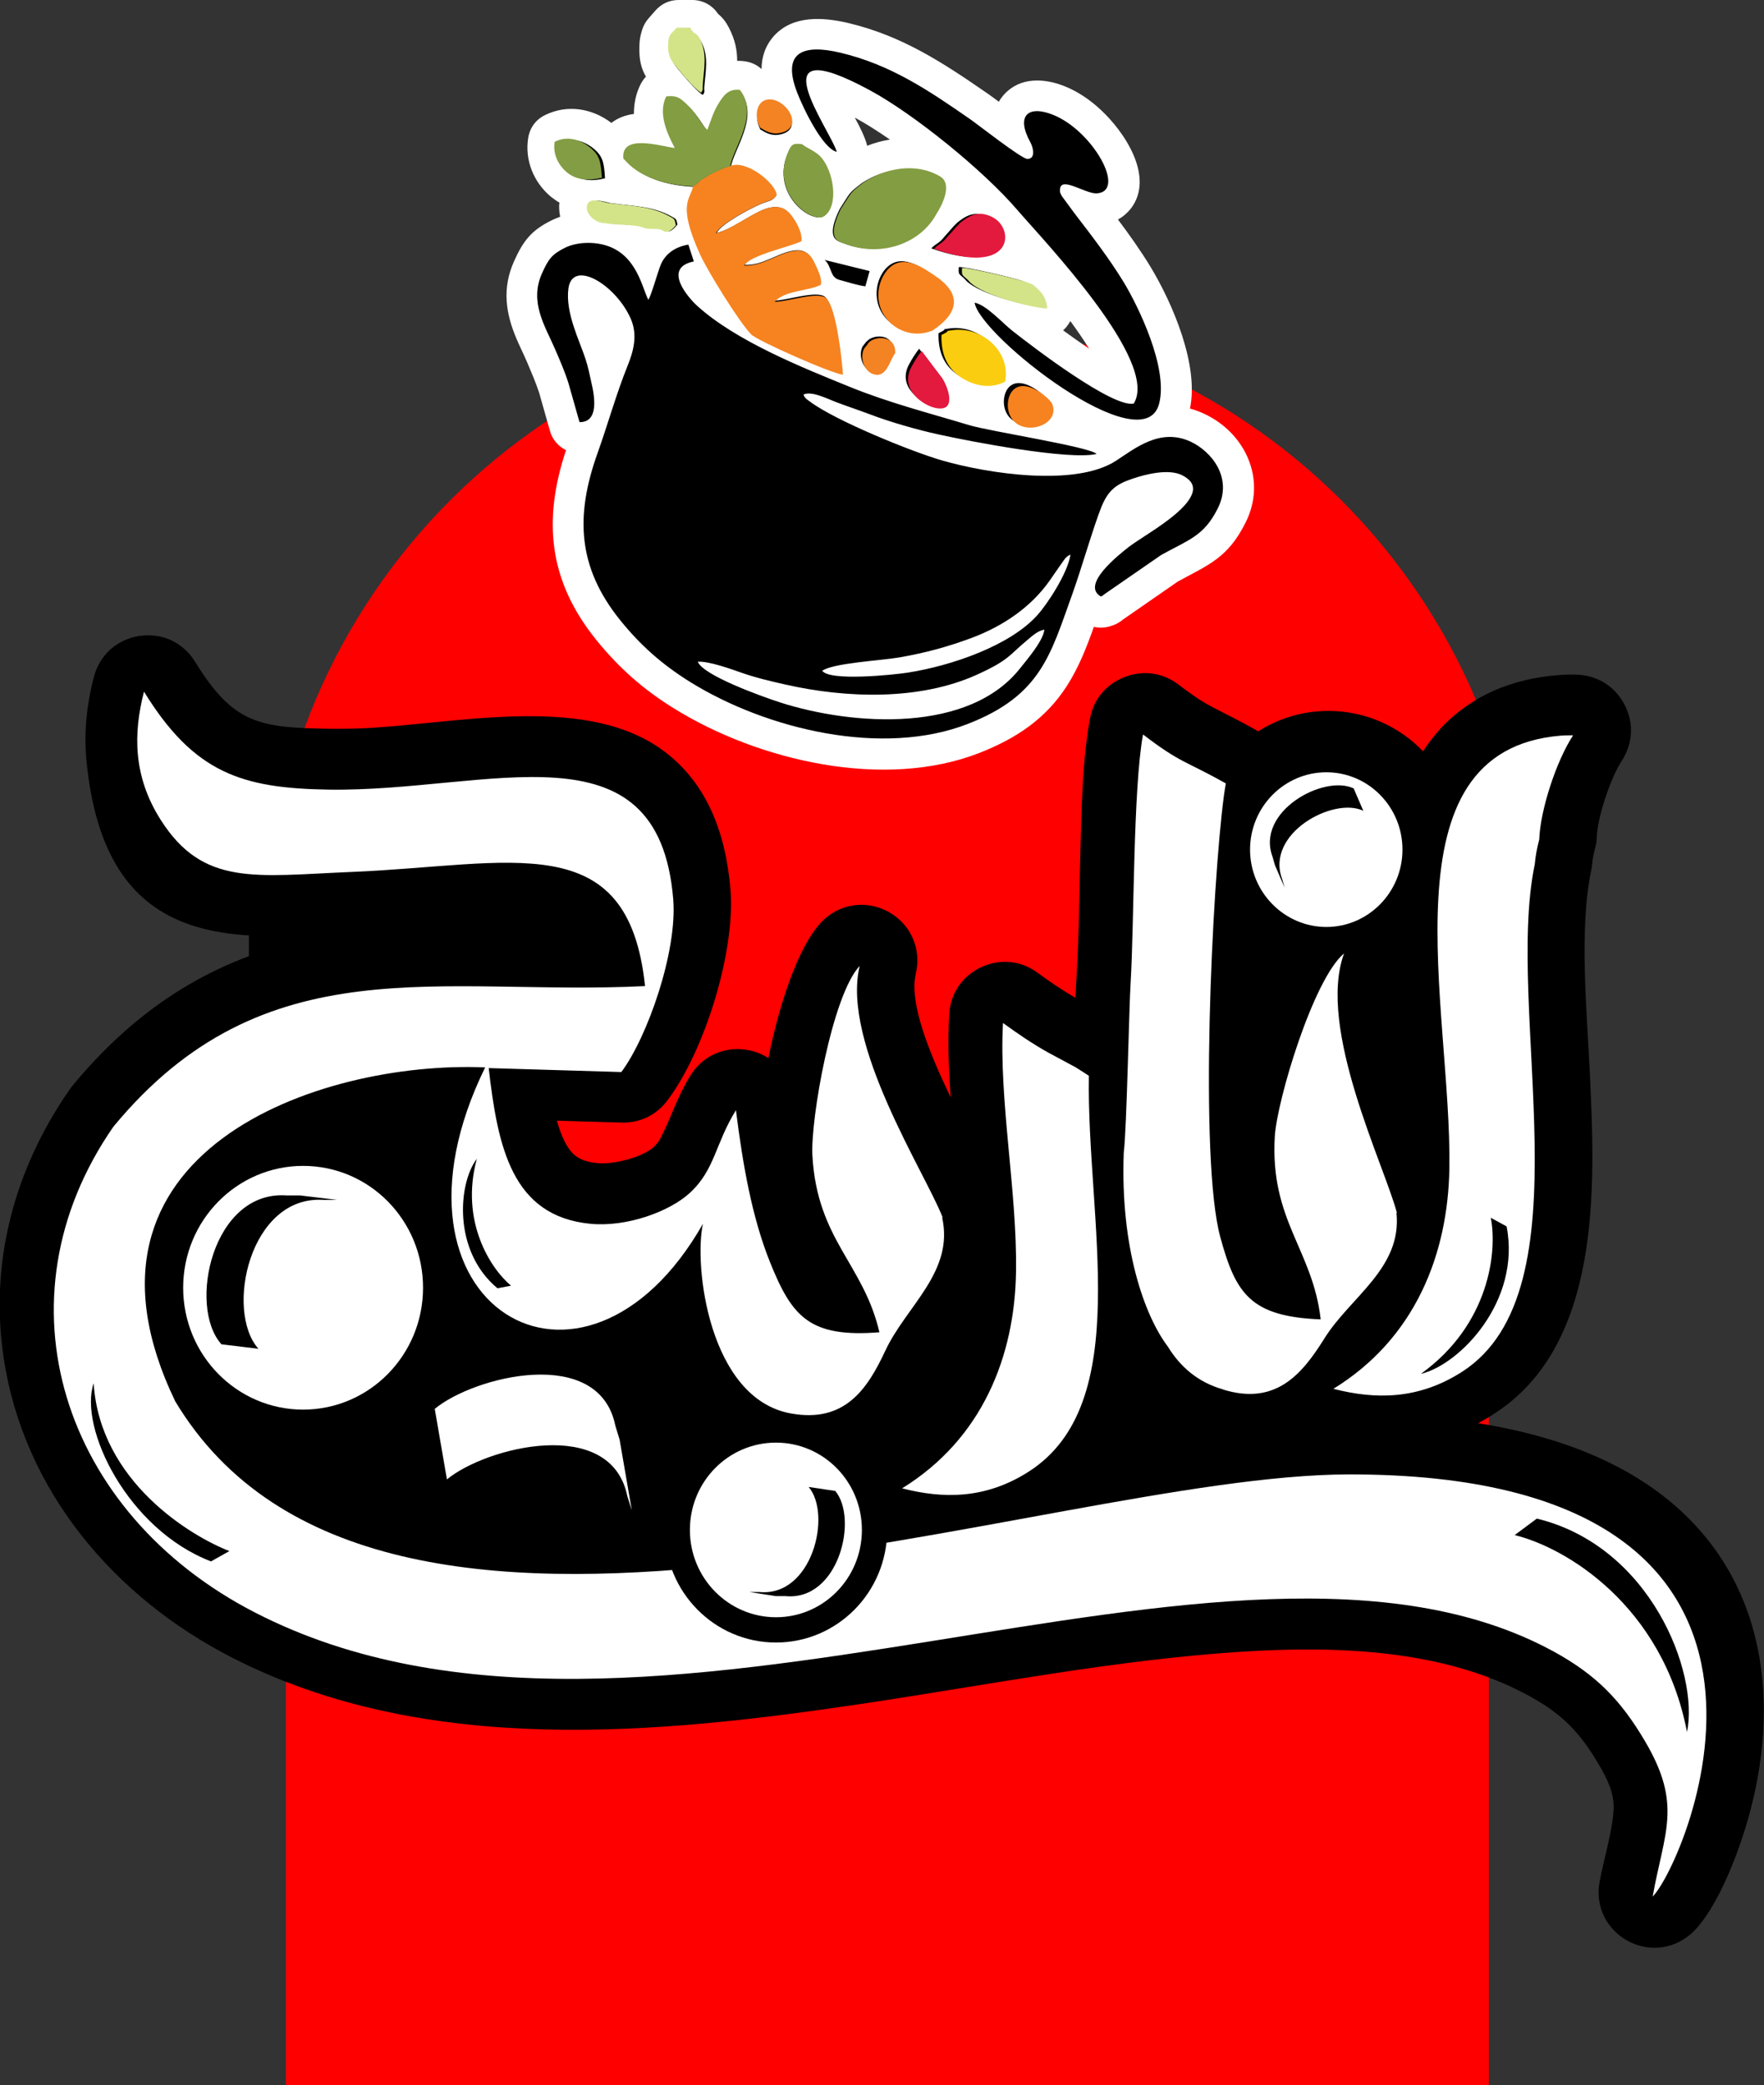 <svg xmlns="http://www.w3.org/2000/svg" id="Layer_1" viewBox="0 0 102.66 121.32"><rect x="0" y="0" width="102.66" height="121.32" fill="#333333" stroke="none"/><rect x="16.64" y="45.81" width="70.01" height="75.51" style="fill:red;"></rect><path d="m52.13,18.37c20.23,0,36.64,16.37,36.64,36.56s-16.4,36.56-36.64,36.56S15.5,75.12,15.5,54.93,31.9,18.37,52.13,18.37Z" style="fill:red; fill-rule:evenodd;"></path><path d="m82.8,43.73c.31-.48.67-.94,1.06-1.37,1.81-1.93,4.19-2.87,6.79-3.08.35-.03.7-.04,1.06-.03,1.21.02,2.25.65,2.82,1.72.57,1.07.51,2.28-.15,3.3-.64.97-1.4,3.23-1.45,4.4,0,.26-.04.48-.11.72-.07.28-.14.58-.16.87-.01.14-.03.26-.06.4-.72,3.42-.23,8.36-.07,11.9.31,6.52.68,15.72-5.62,19.72-.29.19-.59.36-.89.52,3.53.56,6.99,1.64,9.86,3.57,3.59,2.42,5.83,5.89,6.53,10.16.54,3.26.13,6.7-.84,9.84-.54,1.77-1.67,4.67-3.01,6-1.02,1.01-2.52,1.24-3.79.57-1.27-.67-1.94-2.03-1.68-3.44.23-1.28.77-3.02.82-4.27.03-.93-.39-1.77-.85-2.55-1.11-1.89-2.14-2.96-4.08-4.02-4.98-2.72-11.25-2.92-16.79-2.56-7.29.47-14.64,1.92-21.86,3-12.1,1.81-25.57,3.12-36.86-2.68-6.82-3.5-12.08-9.67-13.25-17.38-.85-5.57.61-11.01,3.81-15.62.05-.08.1-.14.16-.22,3.59-4.35,7.85-7.22,13.37-8.49,5.05-1.17,10.38-.83,15.61-.79-.06-.05-.12-.1-.19-.15-1.04.13-2.72.06-3.84.09-2.62.07-5.24-.03-7.93.25-7.8.8-15.11,1.2-16.18-9.87-.15-1.57,0-3.18.43-4.84.33-1.29,1.34-2.2,2.65-2.4,1.32-.2,2.55.37,3.25,1.51,2.24,3.64,3.76,3.83,7.9,3.89.55,0,1.1,0,1.65-.02,5.29-.2,12.8-2.03,17.42,1.1,2.81,1.91,3.91,5.01,4.18,8.26.3,3.6-1.49,9.39-3.66,12.27-.65.87-1.6,1.33-2.69,1.3l-3.75-.11c.22.79.52,1.49.92,1.9.39.39.92.52,1.45.57.93.09,2.6-.33,3.28-.95.2-.19.32-.37.44-.62.61-1.21.92-2.3,1.68-3.53.74-1.19,2.08-1.75,3.45-1.46.4.09.77.24,1.09.45.63-3.15,1.73-6.48,3.07-7.9,1.02-1.08,2.59-1.33,3.9-.62,1.31.71,1.95,2.16,1.61,3.6-.4,1.68.74,4.52,2.03,7.21-.12-1.6-.18-3.2-.09-4.81.06-1.22.74-2.23,1.84-2.76,1.1-.52,2.32-.41,3.3.31.71.52,1.44,1.02,2.21,1.46.02-.47.04-.93.07-1.4.14-2.3.15-4.64.21-6.95.07-2.5.11-5.41.56-7.87.21-1.14.93-2.02,2.02-2.44,1.08-.42,2.22-.26,3.14.44.62.47,1.23.92,1.92,1.28.85.45,1.69.85,2.53,1.33.06.04.12.07.18.11,1.18-.75,2.58-1.19,4.09-1.19,2.16,0,4.11.9,5.5,2.34Z" style="fill-rule:evenodd;"></path><path d="m28.23,62.11c-6.79,13.89,5.74,21.27,12.68,9.09-.54,2.39.33,10.15,5.1,11.03,3.16.58,4.47-1.42,5.51-3.64,1.21-2.6,4.02-4.59,3.31-7.76h.03c-1.02-2.62-5.91-10.12-4.83-14.63-1.6,1.69-2.87,8.94-2.75,11.04.28,4.9,2.97,6.28,3.9,10.27-4.05.32-5.08-.88-6.36-4.06-1.07-2.65-1.6-5.76-1.99-8.86-1.22,1.97-1.21,3.45-2.68,4.81-1.17,1.08-3.65,2-5.78,1.8-4.6-.44-5.4-4.5-5.93-9.06l7.72.23c1.52-2.03,3.27-7.02,3.02-10.06-.87-10.47-10.72-6.23-20.06-6.37-5.01-.08-7.81-.94-10.74-5.7-.62,2.41-.65,4.92.98,7.47,2.47,3.88,5.52,3.25,11.08,3.02,9.36-.38,16.12-2.72,17.1,6.64-11.87.59-22.13-2.49-30.94,8.18-6.99,10.07-3,22.49,8.25,28.27,22.83,11.73,56.73-8.03,75.58,2.27,2.5,1.37,3.92,2.86,5.31,5.22,2.18,3.7,1.12,5.25.44,9.03,1.92-1.9,11.8-24.61-17.7-24.56-17.79.03-56.42,15.5-68.28-4.25-7-14.52,8.37-19.84,18.02-19.43Z" style="fill:#fff; fill-rule:evenodd;"></path><path d="m71.17,80.84c3.07.95,4.6-.88,5.9-2.96,1.51-2.43,4.53-4.09,4.2-7.32l.03.02c-.71-2.74-4.68-10.75-3.08-15.11-1.79,1.49-3.9,8.54-4.03,10.64-.29,4.9,2.21,6.59,2.67,10.65-4.06-.16-4.94-1.47-5.84-4.78-1.24-4.54-.49-20.44.21-25.7.03-.23.07-.47.11-.7-2.39-1.35-2.57-1.13-4.82-2.85-.58,3.2-.51,10.93-.72,14.43-.09,1.37-.23,8.61-.4,9.89-.21,5.53,1.2,9.49,2.57,11.3.72,1.18,1.77,2.08,3.2,2.48Z" style="fill:#fff; fill-rule:evenodd;"></path><path d="m58.37,59.53c-.24,4.5.83,9.82.76,14.44-.07,4.93-1.96,9.74-6.63,12.62,2.37.61,4.84.64,7.35-.96,6.23-3.96,3.38-14.7,3.52-23.04-.24-.16-.49-.32-.78-.5l-1.6-.86c-.91-.51-1.76-1.09-2.6-1.7Z" style="fill:#fff; fill-rule:evenodd;"></path><path d="m91.56,42.78c-.26,0-.51,0-.74.02-10.47.87-6.33,15.81-6.47,25.16-.08,5.02-1.99,9.91-6.75,12.84,2.41.62,4.92.65,7.47-.98,7.42-4.72,2.47-21.03,4.25-29.54.04-.47.13-.95.26-1.44.06-1.73,1-4.58,1.97-6.06Z" style="fill:#fff; fill-rule:evenodd;"></path><path d="m62.29,18.68c-.06.11-.13.22-.22.33-.06.08-.13.14-.2.21.48.35,1,.72,1.51,1.06-.34-.55-.71-1.08-1.09-1.6Zm-11.82-10.2c.43-.17.87-.29,1.32-.36-.71-.49-1.4-.93-2.01-1.26,0,0-.02,0-.03-.01.29.53.57,1.09.7,1.56,0,.03.01.05.02.08Zm18.78,15.29c.27.07.54.17.8.29,2.44,1.12,3.7,3.87,2.43,6.36-1.02,2.03-2.11,2.42-3.93,3.41l-3.19,2.21c-.19.16-.41.29-.65.36-.35.13-.71.15-1.05.07-.42,1.18-.88,2.36-1.56,3.42-1.24,1.94-2.98,3.08-5.09,3.91-5.54,2.17-12.86.47-17.78-2.58-1.78-1.1-3.2-2.35-4.52-3.98-2.8-3.46-3.12-6.98-1.77-11.05-.45-.22-.8-.62-.94-1.14l-.62-2.19c-.2-.61-.46-1.21-.71-1.8-.19-.44-.4-.86-.59-1.3-.66-1.53-.87-2.99-.16-4.57.53-1.18,1.01-1.8,2.2-2.38.16-.08.32-.14.48-.2-.04-.2-.06-.4-.06-.6,0-.07,0-.14.02-.22-.18-.1-.35-.23-.52-.36-.99-.84-1.51-2.12-1.3-3.41.1-.6.45-1.07.99-1.33,1.29-.63,2.73-.39,3.85.46.39-.3.84-.46,1.31-.52,0-.56.1-1.13.37-1.69.09-.18.2-.34.33-.48-.26-.46-.4-.95-.38-1.69,0-.26.02-.53.09-.79.18-.72.4-.84.82-1.34.36-.42.83-.64,1.38-.64h.78c.63,0,1.18.31,1.51.81.26.21.46.47.63.8.37.72.48,1.32.48,1.93.13,0,.26,0,.4.02.4.05.74.2,1.02.46,0-.7.22-1.38.74-1.95,1.11-1.2,2.86-1.07,4.31-.73,3.15.75,5.51,2.31,8.13,4.12.21.15.42.3.63.46.09-.16.2-.31.33-.45.93-1,2.32-.92,3.48-.46.78.31,1.5.8,2.11,1.37,1.39,1.28,3.18,3.93,1.75,5.77-.21.26-.46.47-.74.62.67.89,1.32,1.81,1.9,2.76,1.28,2.12,2.83,5.72,2.29,8.25Z" style="fill:#fff; fill-rule:evenodd;"></path><path d="m33.73,24.56c1.13.01.88-1.48.69-2.29-.12-.52-.18-.88-.34-1.37-.35-1.08-1.19-2.71-1-4.12.24-1.73,2.77-.22,3.64,1.79.39.92.16,1.84-.2,2.72-.66,1.64-1.15,3.41-1.74,5.06-1.32,3.68-1.16,6.67,1.32,9.74,1.19,1.47,2.42,2.56,4.07,3.59,4.47,2.77,11.21,4.37,16.17,2.43,4.26-1.66,4.8-4.05,6.06-7.53.52-1.44,1.24-3.95,1.7-5.09.38-.92.8-1.3,1.78-1.63.79-.27,2.13-.61,2.92-.21.37.19.78.51.58,1.07-.42,1.17-2.86,2.46-3.7,3.11-.57.45-2.79,2.19-1.62,2.87.18-.07.02.02.2-.12l3.33-2.3c1.62-.89,2.47-1.1,3.27-2.68.92-1.81-.37-3.35-1.58-3.91-1.77-.81-3.23.4-4.32,1.11-2.36,1.54-7.45.76-10.13-.01-1.74-.5-6.21-2.31-7.7-3.43-.19-.14-.29-.19-.37-.4.46-.25,1.47.28,1.94.45.64.24,1.3.46,1.94.7,1.15.44,2.75.9,4,1.17,1.8.4,7.58,1.51,9.18,1.13-.42-.42-6.19-1.31-7.4-1.67-2.42-.73-4.66-1.3-6.91-2.21-2.86-1.16-6.68-2.69-8.94-4.74-.47-.43-2.07-2.2-.19-2.58l-.32-.98c-.81.14-1.36.57-1.61,1.18-.17.41-.56,1.82-.72,2.03-.36-.67-.66-2.61-2.46-3.16-.71-.22-1.68-.21-2.38.13-.77.38-.98.67-1.35,1.5-.75,1.68.19,3.07.77,4.42.28.65.57,1.31.78,1.99l.63,2.22Zm14.11,14.47c.65-.46,3.46-.6,4.49-.78,1.55-.27,2.82-.62,4.2-1.13,1.85-.69,3.47-1.8,4.55-3.33.21-.29.35-.52.54-.78.29-.39.38-.63.68-.74-.18,1.13-1.38,2.91-1.92,3.51-1.6,1.79-5,2.95-7.53,3.35-.82.13-4.59.52-5-.11Zm.86-30.18c-.32-1.24-4.86-7.27,1.94-3.59,2.58,1.4,6.6,4.66,8.57,6.96,1.51,1.76,8.29,8.81,6.77,11.26-1.22.26-5.88-3.3-7.07-4.24-.58-.46-1.52-1.51-2.19-1.63.3,1.93,9.83,9.4,10.74,5.87.54-2.09-1.23-5.68-2.05-7.04-.85-1.4-1.91-2.77-2.9-4.06l-.72-.98c-.03-.06-.08-.15-.1-.22,0-.02,0-.04,0-.06,0-.02,0-.04,0-.06,0-.02,0-.05,0-.06.06-.76,1.49.29,2.14.25,1.76-.12-.26-3.68-2.57-4.58-1.42-.56-2.15.05-1.3,1.6.17.31.33.96-.16.98-.33.01-2.92-2.03-3.36-2.33-2.37-1.64-4.58-3.15-7.52-3.85-2.18-.52-3.44-.05-2.53,2.31.39,1,1.48,3.23,2.29,3.45h0Zm-6.16.87c.11-.95,1.69-2.95.55-4.37-.68-.08-.95.33-1.24.81-.29.46-.42.96-.62,1.47-.28-.18-.44-.66-.94-1.2-.13-.14-.34-.34-.52-.49-.26-.21-.48-.26-.9-.21-.47.97.04,2.09.49,2.95-.8-.1-3.11-.85-2.94.62.16.09.95,1.43,4,1.57-.11.75-.94.95.4,3.9.44.98,2.22,3.85,2.92,4.57.36.38,4.67,2.27,5.25,2.31-.07-.94-.38-3.82-.96-4.36-.46-.43-2.2.19-2.95.2.55-.66,1.93-.61,2.63-.97.1-.37-.23-.98-.38-1.31-.2-.43-.52-.73-1.16-.63-.94.15-1.78.88-2.83.83.3-.59,2.75-1.1,3.27-1.4.07-.5-.33-1.15-.56-1.46-.32-.44-.78-.65-1.52-.39-.86.31-1.99,1.22-2.82,1.39.27-.53,1.88-1.38,2.54-1.67.48-.21.68-.15.93-.51-.02-.63-1.71-2.06-2.65-1.66Zm6.33,2.44c-.16.33-.38.82-.4,1.24-.02.59.32.64.79.81,1.96.7,4.16-.09,5.06-1.75.36-.53.93-1.73.23-2.15-1.38-.82-3.11-.48-4.36.32-.86.66-.66.52-1.32,1.53Zm5.24,6.96c1.25-.83,1.82-1.88.35-2.99-.84-.59-2.05-1.49-2.94-.47-.35.4-.61,1.1-.46,1.86.24,1.25,1.66,2.16,3.06,1.59Zm-6.38-9.93c-.31-.35-.81-.51-1.07-.73-.54-.07-.63.04-.81.46-1.03,2.38,1.42,4.14,2.1,3.64.84-.62.52-2.56-.22-3.37Zm6.89,10.19c-.03,1.1.33,1.88,1.08,2.4.72.5,1.7.73,2.56.27.32-1.82-1.44-3.21-3.08-2.93-.48.08-.03-.03-.32.14-.04.02-.19.1-.25.13Zm1.08-6.42c-.32.31-.44.49-.72.79-.35.45-.48.38-.78.7,4.55,1.61,4.65-1.14,3.35-1.81-.81-.42-1.34-.09-1.85.32Zm-16.27.12c-.07-.36-.07-.33-.36-.49-1.07-.61-2.33-.6-3.51-.77-.31-.04-1.21-.42-1.23.26-.01.42.46.81.83.87.6.1.91.09,1.56.13,1.08.07.58.21,1.47.22.17,0,.2,0,.36.04.17.05.34.38.87-.27Zm16.78,3.23c.82.87,3.99,1.59,4.47,1.54-.06-.57-.26-.86-.6-1.16-.29-.25-.21-.2-.6-.35-.34-.13-3.33-.85-3.68-.8-.04.51.03.36.41.76ZM40.27,1.81h-.78c-.32.38-.38.33-.45.62-.03.1-.03.27-.03.38-.02.78.3,1.02.77,1.59.18.22.94,1.07,1.13,1.12.14-.23.06-.15.08-.47.06-.89.28-1.74-.18-2.62-.23-.44-.39-.19-.53-.63Zm13.22,18.48c-.18.22-.44.63-.57.88-.75,1.34.69,2.26,1.39,2.39,1.21.23.69-1.19.37-1.69l-1.19-1.58Zm4.96,3.38c.35,1.7,3.04,1,2.51-.35-.08-.19-.47-.53-.62-.63-1.56-1.05-2.05.2-1.89.98Zm-25.94-15.35c-.13.78.28,1.4.68,1.73.52.44,1.2.53,2.02.32-.06-.91-.11-1.29-.72-1.77-.52-.4-1.24-.64-1.97-.29Zm11.74-.79c.32.19.67.43,1.25.27,1.33-.36.12-2.08-.87-1.87-.55.11-.72.87-.42,1.52l.04.09Zm6.18,12.33l-.23.3c-.24.46-.04,1.21.44,1.43.85.38,1.03-.79,1.35-1.15.04-1.07-1.21-1-1.55-.57Zm-2.44-4.74c.44.4.29,1,.85,1.16.43.12,1.12.33,1.52.38l.25-.89-2.63-.65Zm-7.4,23.38c.61-.06,1.97.43,2.54.63.82.29,1.66.49,2.55.69,3.56.81,7.83.95,11.18-.57,1.9-.86,1.9-1.17,2.89-1.98.27-.22.6-.56,1.03-.64-.07.67-1.06,1.8-1.38,2.21-2.97,3.83-9.74,3.39-13.99,2.03-1.14-.37-4.49-1.58-4.8-2.37Z" style="fill-rule:evenodd;"></path><path d="m77.19,44.93c2.45,0,4.43,2.02,4.43,4.5s-1.99,4.5-4.43,4.5-4.44-2.02-4.44-4.5,1.99-4.5,4.44-4.5Z" style="fill:#fff; fill-rule:evenodd;"></path><path d="m45.16,82.46c3.57,0,6.47,2.93,6.47,6.55s-2.9,6.55-6.47,6.55-6.47-2.93-6.47-6.55,2.9-6.55,6.47-6.55Z" style="fill-rule:evenodd;"></path><path d="m45.16,83.93c2.76,0,5,2.27,5,5.08s-2.24,5.08-5,5.08-5.01-2.27-5.01-5.08,2.24-5.08,5.01-5.08Z" style="fill:#fff; fill-rule:evenodd;"></path><path d="m17.64,66.36c4.67,0,8.45,3.83,8.45,8.56s-3.78,8.55-8.45,8.55-8.45-3.83-8.45-8.55,3.78-8.56,8.45-8.56Z" style="fill-rule:evenodd;"></path><path d="m17.64,67.83c3.86,0,6.98,3.17,6.98,7.09s-3.13,7.09-6.98,7.09-6.98-3.17-6.98-7.09,3.13-7.09,6.98-7.09Z" style="fill:#fff; fill-rule:evenodd;"></path><path d="m25.31,81.96c2.27-1.88,9.55-3.72,10.5.98l.25.82.71,4.11-.26-.82c-.95-4.7-8.22-2.86-10.5-.98l-.71-4.11Z" style="fill:#fff; fill-rule:evenodd;"></path><path d="m48.6,86.73c1.37,1.61.21,6.43-2.89,6.13h-.56s-1.54-.24-1.54-.24h.56c3.09.32,4.26-4.5,2.89-6.11l1.54.23Z" style="fill-rule:evenodd;"></path><path d="m89.44,88.35c6.6,1.6,9.45,8.94,8.74,12.42-1.42-7.38-7.06-10.74-10.03-11.46l1.29-.96Z" style="fill-rule:evenodd;"></path><path d="m87.68,71.35c.85,4.35-2.73,8.05-4.99,8.58,3.99-2.86,4.46-7.12,4.07-9.08l.92.5Z" style="fill-rule:evenodd;"></path><path d="m28.95,74.95c-2.62-2.18-2.28-6.12-1.2-7.53-.99,3.64.81,6.4,1.99,7.38l-.79.15Z" style="fill-rule:evenodd;"></path><path d="m12.28,90.84c-4.86-1.86-7.71-7.78-6.83-10.36.37,5.75,5.72,8.92,7.9,9.76l-1.07.6Z" style="fill-rule:evenodd;"></path><path d="m12.88,78.2c-1.97-2.2-.52-8.97,3.81-8.65h.78s2.16.26,2.16.26h-.78c-4.32-.31-5.78,6.46-3.81,8.66l-2.16-.26Z" style="fill-rule:evenodd;"></path><path d="m78.78,45.87c-1.74-.83-5.71,1.34-4.72,3.98l.14.49.56,1.3-.14-.49c-1-2.65,2.97-4.81,4.72-3.98l-.56-1.3Z" style="fill-rule:evenodd;"></path><path d="m42.49,9.67c-.3.04-.88.33-1.2.49l-.25.16c-.08.05-.15.08-.25.15-.21.16-.16.22-.46.36-.11.76-.96.96.41,3.97.45.99,2.26,3.91,2.97,4.65.36.38,4.75,2.31,5.35,2.35-.07-.96-.39-3.89-.97-4.44-.47-.44-2.24.2-3,.2.56-.67,1.97-.62,2.68-.99.1-.37-.23-1-.39-1.33-.21-.44-.53-.74-1.19-.64-.95.15-1.81.9-2.88.85.31-.61,2.8-1.12,3.33-1.42.07-.51-.33-1.17-.57-1.48-.33-.45-.79-.66-1.54-.39-.88.31-2.03,1.24-2.87,1.41.28-.54,1.91-1.4,2.59-1.7.49-.22.69-.15.95-.52-.02-.64-1.74-2.09-2.7-1.69Z" style="fill:#f68320; fill-rule:evenodd;"></path><path d="m40.34,10.84c.3-.14.25-.21.46-.36.1-.07.17-.1.25-.15l.25-.16c.32-.16.9-.45,1.2-.49.11-.96,1.72-3,.56-4.45-.69-.08-.96.34-1.26.82-.29.47-.43.97-.63,1.5-.29-.18-.45-.67-.95-1.23-.13-.14-.34-.35-.53-.5-.26-.21-.5-.26-.92-.21-.48.98.04,2.13.5,3-.82-.1-3.17-.86-2.99.63.16.08.96,1.46,4.07,1.6Z" style="fill:#839d42; fill-rule:evenodd;"></path><path d="m48.93,12.16c-.16.33-.39.84-.4,1.26-.02.6.32.65.81.82,2,.71,4.24-.09,5.15-1.78.36-.54.95-1.76.23-2.19-1.41-.84-3.17-.49-4.44.33-.87.67-.67.53-1.35,1.56Z" style="fill:#839d42; fill-rule:evenodd;"></path><path d="m54.27,19.23c1.27-.84,1.86-1.91.35-3.04-.86-.6-2.09-1.52-2.99-.47-.35.41-.62,1.12-.47,1.89.25,1.28,1.69,2.2,3.11,1.62Z" style="fill:#f68320; fill-rule:evenodd;"></path><path d="m47.77,9.13c-.32-.35-.82-.51-1.09-.74-.55-.08-.64.04-.82.47-1.05,2.42,1.45,4.21,2.13,3.7.85-.63.52-2.61-.22-3.43Z" style="fill:#839d42; fill-rule:evenodd;"></path><path d="m54.79,19.49c-.03,1.12.33,1.91,1.1,2.44.74.5,1.73.74,2.61.27.33-1.85-1.47-3.26-3.14-2.98-.49.08-.03-.03-.32.14-.04.02-.19.1-.25.13Z" style="fill:#facd10; fill-rule:evenodd;"></path><path d="m55.89,12.96c-.33.32-.45.5-.74.8-.36.46-.49.39-.79.72,4.63,1.64,4.73-1.16,3.41-1.84-.83-.43-1.36-.09-1.89.32Z" style="fill:#e3193e; fill-rule:evenodd;"></path><path d="m39.33,13.09c-.07-.36-.07-.34-.36-.5-1.09-.62-2.37-.61-3.57-.78-.31-.05-1.23-.43-1.25.26-.01.43.47.82.85.89.61.1.93.09,1.59.14,1.1.07.6.22,1.5.22.17,0,.2,0,.37.04.17.05.34.39.89-.27Z" style="fill:#d3e488; fill-rule:evenodd;"></path><path d="m56.4,16.37c.83.89,4.06,1.62,4.55,1.57-.06-.58-.27-.88-.61-1.18-.29-.26-.21-.2-.61-.35-.35-.13-3.38-.86-3.74-.82-.04.52.03.37.42.78Z" style="fill:#d3e488; fill-rule:evenodd;"></path><path d="m40.18,1.61h-.8c-.33.39-.38.33-.46.63-.03.1-.03.28-.04.39-.02.79.31,1.04.78,1.62.18.23.96,1.09,1.15,1.14.14-.24.06-.15.09-.48.06-.9.28-1.77-.18-2.67-.23-.44-.39-.19-.54-.64Z" style="fill:#d3e488; fill-rule:evenodd;"></path><path d="m53.64,20.42c-.19.22-.44.64-.58.89-.76,1.36.7,2.3,1.41,2.43,1.24.24.7-1.21.38-1.72l-1.21-1.6Z" style="fill:#e3193e; fill-rule:evenodd;"></path><path d="m58.68,23.86c.35,1.73,3.1,1.02,2.56-.35-.08-.2-.48-.53-.64-.64-1.59-1.07-2.08.21-1.92,1Z" style="fill:#f68320; fill-rule:evenodd;"></path><path d="m32.28,8.24c-.13.8.29,1.43.69,1.77.53.45,1.22.53,2.06.33-.07-.93-.11-1.31-.74-1.8-.53-.41-1.27-.66-2.01-.29Z" style="fill:#839d44; fill-rule:evenodd;"></path><path d="m44.24,7.43c.33.19.68.44,1.27.28,1.35-.37.13-2.12-.89-1.91-.57.12-.73.89-.43,1.54l.05.09Z" style="fill:#f38323; fill-rule:evenodd;"></path><path d="m50.53,19.98l-.24.3c-.25.47-.04,1.23.44,1.45.87.39,1.05-.81,1.37-1.18.05-1.09-1.23-1.02-1.58-.58Z" style="fill:#f38323; fill-rule:evenodd;"></path><rect x="14.77" y="53.54" width="20.33" height="2.08"></rect><rect x="14.77" y="53.54" width="20.33" height="2.08" style="fill:none; stroke:#000; stroke-width:.57px;"></rect></svg>